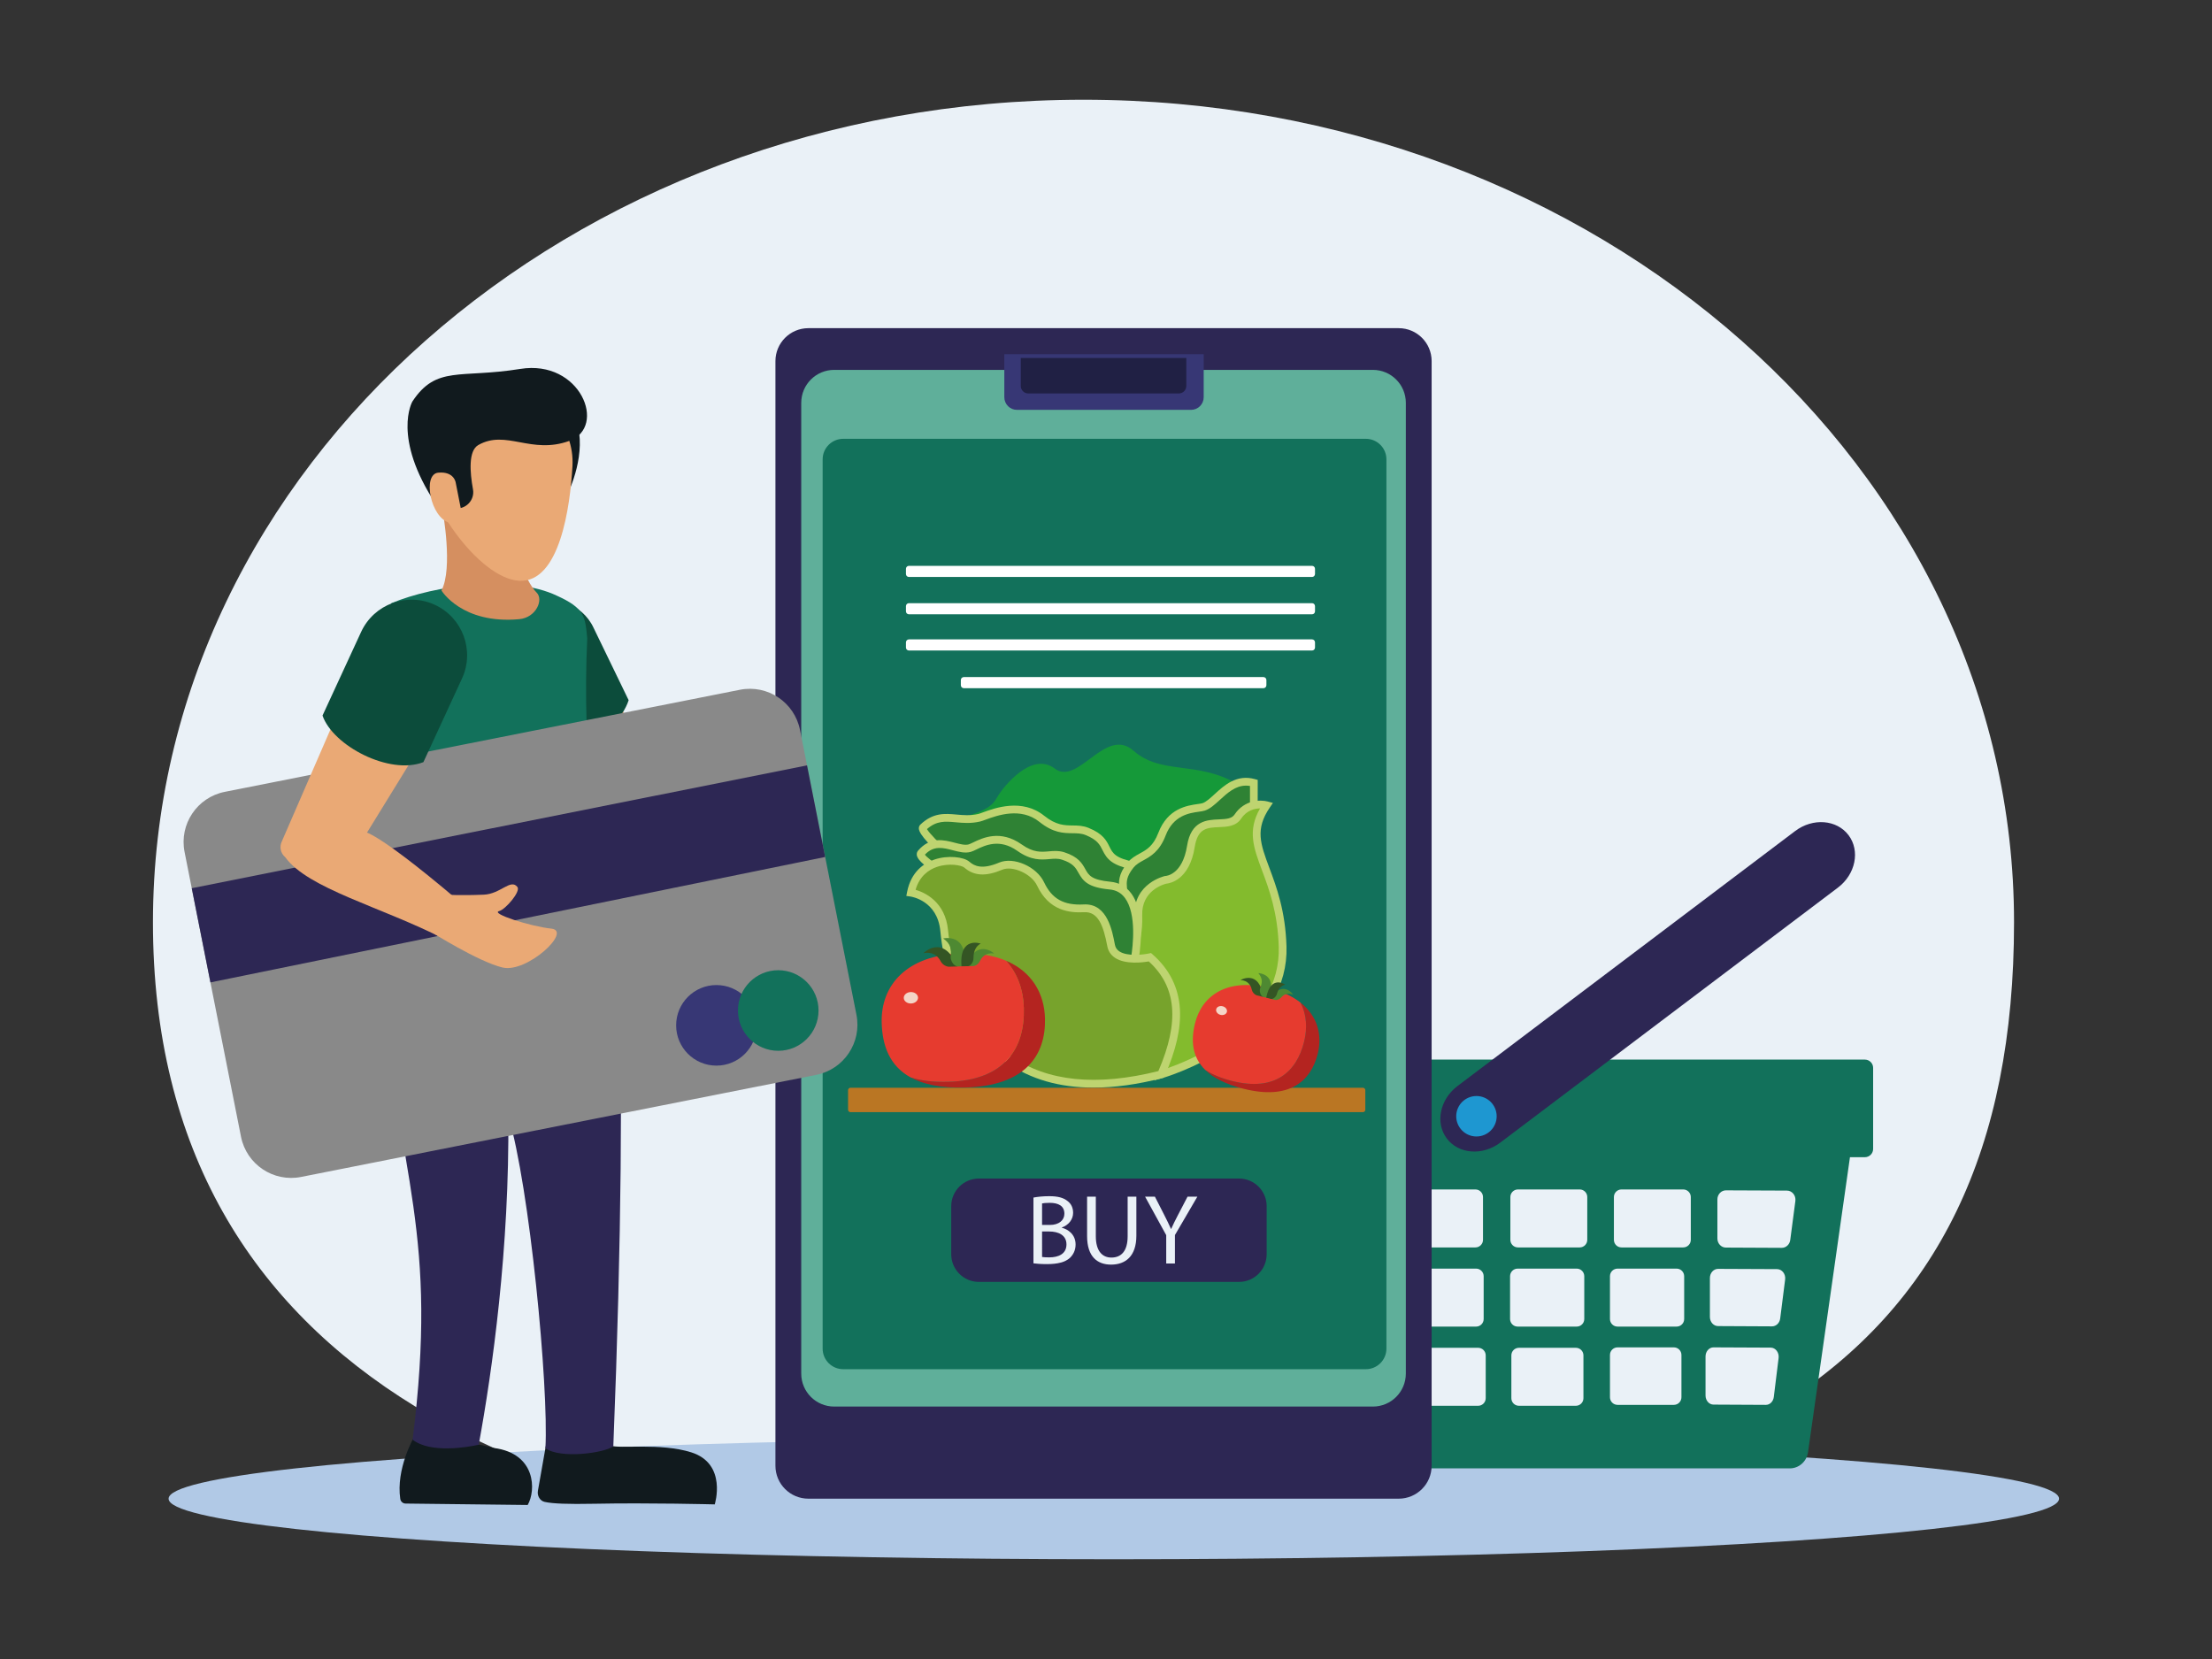 <?xml version="1.0" encoding="utf-8"?>
<!-- Generator: Adobe Illustrator 16.0.0, SVG Export Plug-In . SVG Version: 6.00 Build 0)  -->
<!DOCTYPE svg PUBLIC "-//W3C//DTD SVG 1.1//EN" "http://www.w3.org/Graphics/SVG/1.1/DTD/svg11.dtd">
<svg version="1.1" id="Layer_1" xmlns="http://www.w3.org/2000/svg" xmlns:xlink="http://www.w3.org/1999/xlink" x="0px" y="0px"
	 width="800px" height="600px" viewBox="0 0 800 600" enable-background="new 0 0 800 600" xml:space="preserve">
<rect x="0" y="0" width="800" height="600" fill="#333333" stroke="none"/>
<g>
	<g id="_x2018_îí_x5F_x5F_x5F_18">
		<path fill="#EAF1F7" d="M728.404,333.552c0,164.295-109.992,225.476-344.081,226.396
			C198.456,560.68,55.317,497.846,55.317,333.552S205.993,36.069,391.861,36.069C577.729,36.069,728.404,169.257,728.404,333.552z"
			/>
		<ellipse fill="#B1C9E6" cx="402.828" cy="542.024" rx="341.855" ry="21.906"/>
	</g>
	<path fill="#12715B" d="M542.771,388.44h-1.217H410.986l19.443,136.784c0.477,3.353,3.291,5.838,6.606,5.838h104.519h1.217h104.518
		c3.316,0,6.13-2.485,6.605-5.838L673.34,388.44H542.771z M435.139,448.288l-1.869-14.23c-0.262-1.993,1.18-3.774,3.061-3.784
		l22.265-0.095c1.719-0.008,3.115,1.48,3.115,3.32v14.229c0,1.828-1.382,3.313-3.091,3.322l-20.395,0.097
		C436.672,451.155,435.354,449.933,435.139,448.288z M438.945,476.923l-1.805-14.229c-0.252-1.994,1.139-3.777,2.953-3.785
		l21.479-0.097c1.658-0.006,3.006,1.482,3.006,3.322v14.23c0,1.828-1.332,3.313-2.979,3.319l-19.678,0.099
		C440.426,479.79,439.152,478.567,438.945,476.923z M467.381,504.999c0,1.828-1.293,3.313-2.896,3.32l-19.113,0.098
		c-1.454,0.008-2.69-1.215-2.893-2.859l-1.752-14.229c-0.246-1.994,1.104-3.777,2.867-3.785l20.865-0.096
		c1.61-0.006,2.92,1.481,2.92,3.321L467.381,504.999L467.381,504.999z M471.086,448.407v-15.488c0-1.514,1.227-2.74,2.739-2.74
		h22.332c1.515,0,2.74,1.228,2.74,2.74v15.488c0,1.514-1.227,2.74-2.74,2.74h-22.332
		C472.313,451.147,471.086,449.921,471.086,448.407z M473.627,477.042v-15.488c0-1.514,1.227-2.742,2.739-2.742h21.354
		c1.514,0,2.74,1.229,2.74,2.742v15.488c0,1.514-1.228,2.74-2.74,2.74h-21.354C474.854,479.782,473.627,478.556,473.627,477.042z
		 M502.234,505.677c0,1.515-1.227,2.74-2.74,2.74h-20.586c-1.514,0-2.739-1.227-2.739-2.74v-15.489c0-1.515,1.227-2.74,2.739-2.74
		h20.586c1.515,0,2.74,1.227,2.74,2.74V505.677z M508.532,448.407v-15.488c0-1.514,1.228-2.74,2.74-2.74h22.332
		c1.514,0,2.74,1.228,2.74,2.74v15.488c0,1.514-1.228,2.74-2.74,2.74h-22.332C509.76,451.147,508.532,449.921,508.532,448.407z
		 M509.756,477.042v-15.488c0-1.514,1.227-2.742,2.739-2.742h21.354c1.514,0,2.74,1.229,2.74,2.742v15.488
		c0,1.514-1.228,2.74-2.74,2.74h-21.354C510.982,479.782,509.756,478.556,509.756,477.042z M537.329,505.677
		c0,1.515-1.229,2.74-2.739,2.74h-20.586c-1.515,0-2.74-1.227-2.74-2.74v-15.489c0-1.515,1.227-2.74,2.74-2.74h20.586
		c1.512,0,2.739,1.227,2.739,2.74V505.677z M572.67,505.677c0,1.515-1.228,2.74-2.74,2.74h-20.586c-1.515,0-2.74-1.227-2.74-2.74
		v-15.489c0-1.515,1.227-2.74,2.74-2.74h20.586c1.514,0,2.74,1.227,2.74,2.74V505.677z M572.973,477.042
		c0,1.514-1.228,2.74-2.74,2.74h-21.354c-1.515,0-2.74-1.228-2.74-2.74v-15.488c0-1.514,1.227-2.742,2.74-2.742h21.354
		c1.514,0,2.74,1.229,2.74,2.742V477.042z M574.057,448.407c0,1.514-1.228,2.74-2.74,2.74h-22.334c-1.514,0-2.74-1.228-2.74-2.74
		v-15.488c0-1.514,1.228-2.74,2.74-2.74h22.334c1.514,0,2.74,1.228,2.74,2.74V448.407z M608.115,505.347
		c0,1.515-1.227,2.74-2.739,2.74h-20.367c-1.515,0-2.74-1.227-2.74-2.74v-15.313c0-1.515,1.227-2.74,2.74-2.74h20.367
		c1.514,0,2.739,1.228,2.739,2.74V505.347z M609.104,477.042c0,1.514-1.229,2.74-2.742,2.74h-21.354c-1.515,0-2.74-1.228-2.74-2.74
		v-15.488c0-1.514,1.227-2.742,2.74-2.742h21.354c1.514,0,2.742,1.229,2.742,2.742V477.042z M611.504,448.407
		c0,1.514-1.228,2.74-2.74,2.74H586.43c-1.514,0-2.74-1.228-2.74-2.74v-15.488c0-1.514,1.227-2.74,2.74-2.74h22.334
		c1.514,0,2.74,1.228,2.74,2.74V448.407L611.504,448.407z M643.256,491.142l-1.736,14.111c-0.201,1.631-1.426,2.842-2.869,2.834
		l-18.951-0.096c-1.588-0.008-2.871-1.48-2.871-3.293v-14.109c0-1.826,1.297-3.303,2.896-3.295l20.688,0.094
		C642.159,487.397,643.5,489.165,643.256,491.142z M645.618,462.747l-1.786,14.111c-0.207,1.631-1.47,2.844-2.953,2.836
		l-19.513-0.097c-1.635-0.008-2.955-1.479-2.955-3.295v-14.108c0-1.824,1.336-3.302,2.98-3.293l21.299,0.094
		C644.49,459.003,645.868,460.771,645.618,462.747z M649.32,434.354l-1.854,14.111c-0.216,1.631-1.521,2.842-3.062,2.834
		l-20.223-0.096c-1.695-0.008-3.064-1.48-3.064-3.293v-14.109c0-1.824,1.386-3.303,3.09-3.295l22.076,0.094
		C648.15,430.61,649.579,432.378,649.32,434.354z"/>
	<path fill="#12715B" d="M405.282,418.519H674.45c1.654,0,2.994-1.342,2.994-2.995V386.21c0-1.654-1.34-2.994-2.994-2.994H405.282
		c-1.653,0-2.994,1.34-2.994,2.994v29.313C402.288,417.177,403.629,418.519,405.282,418.519z"/>
	<path fill="#2D2754" d="M523.268,411.761c-4.268-5.651-2.543-14.149,3.852-18.979l122.117-92.221
		c6.396-4.831,15.041-4.165,19.312,1.487c4.268,5.652,2.543,14.15-3.854,18.98l-122.115,92.221
		C536.182,418.079,527.536,417.413,523.268,411.761z"/>
	<circle fill="#1E97D1" cx="533.978" cy="403.708" r="7.315"/>
	<path fill="#2D2754" d="M505.854,542.017H292.363c-6.582,0-11.917-5.336-11.917-11.916V130.604c0-6.581,5.335-11.917,11.917-11.917
		h213.491c6.582,0,11.918,5.336,11.918,11.917v399.497C517.771,536.681,512.436,542.017,505.854,542.017z"/>
	<path fill="#5FAF9A" d="M496.521,508.704H301.696c-6.582,0-11.917-5.336-11.917-11.916V145.689c0-6.581,5.335-11.917,11.917-11.917
		h194.826c6.58,0,11.916,5.336,11.916,11.917v351.099C508.438,503.368,503.102,508.704,496.521,508.704z"/>
	<path fill="#373775" d="M430.76,148.232h-62.962c-2.525,0-4.573-2.047-4.573-4.572v-15.585h72.109v15.585
		C435.334,146.186,433.286,148.232,430.76,148.232z"/>
	<path fill="#202044" d="M426.34,142.292h-54.463c-1.494,0-2.704-1.211-2.704-2.704v-10.121h59.873v10.121
		C429.045,141.081,427.834,142.292,426.34,142.292z"/>
	<path fill="#12715B" d="M493.977,495.188H304.96c-4.109,0-7.441-3.331-7.441-7.44V166.143c0-4.11,3.332-7.441,7.441-7.441h189.016
		c4.109,0,7.441,3.331,7.441,7.441v321.604C501.418,491.856,498.086,495.188,493.977,495.188z"/>
	<path fill="#159939" d="M342.487,307.411c0,0-3.995-9.115,6.377-12.053c10.373-2.936,10.651-5.333,12.358-7.974
		c1.707-2.641,11.813-15.817,20.245-9.414c8.433,6.403,18.349-15.421,28.486-6.467c10.142,8.954,23.011,3.403,37.927,12.232
		c14.918,8.828-12.019,34.267-16.269,41.55c-4.248,7.283-5.748,34.904-6.916,35.18c-1.168,0.277-30.175-6.748-31.907-7.727
		c-1.733-0.979-47.428-34.748-47.428-34.748L342.487,307.411z"/>
	<g>
		<path fill="#2F8234" d="M342.326,309.228c0,0-9.874-8.673-8.477-9.999c6.733-6.382,12.144-1.575,20.305-3.486
			c2.684-0.628,13.875-6.638,22.616,0.378c7.353,5.902,11.486,2.601,16.396,4.59c10.66,4.318,2.781,9.776,17.224,12.465
			s6.41,22.646,6.41,22.646l-13.855,4.198L342.326,309.228z"/>
		<path fill="#BED470" d="M402.811,341.526l-61.277-31.128l-0.134-0.116c-4.123-3.621-9.046-8.41-9.089-10.658
			c-0.01-0.551,0.193-1.054,0.573-1.414c4.626-4.386,8.901-3.994,13.036-3.617c2.47,0.227,5.022,0.459,7.914-0.217
			c0.339-0.08,0.965-0.309,1.689-0.575c4.231-1.551,14.141-5.184,22.124,1.226c4.287,3.441,7.326,3.477,10.266,3.512
			c1.838,0.021,3.737,0.044,5.777,0.871c5.254,2.127,6.479,4.607,7.561,6.795c1.168,2.364,2.09,4.229,9.395,5.591
			c3.781,0.704,6.518,2.554,8.135,5.499c3.986,7.26-0.487,18.572-0.682,19.051l-0.252,0.623L402.811,341.526z M343.12,308.057
			l59.955,30.456l12.648-3.834c0.826-2.342,3.473-10.805,0.594-16.039c-1.209-2.198-3.231-3.534-6.186-4.086
			c-8.063-1.5-9.811-3.892-11.398-7.104c-0.942-1.908-1.833-3.711-6.097-5.438c-1.549-0.629-3.036-0.646-4.758-0.665
			c-3.256-0.039-6.946-0.082-11.988-4.13c-6.75-5.418-15.295-2.285-19.401-0.779c-0.844,0.309-1.511,0.554-2.016,0.672
			c-3.334,0.78-6.243,0.515-8.811,0.279c-3.833-0.35-6.893-0.63-10.409,2.457C336.055,301.325,339.747,305.08,343.12,308.057z"/>
	</g>
	<g>
		<path fill="#2F8234" d="M453.473,292.127v-8.998c-8.848-2.453-13.455,7.132-18.139,8.688c-2.515,0.834-11.285-0.045-15.08,9.863
			c-3.189,8.333-8.313,7.356-11.425,11.251c-6.758,8.457,2.586,9.607-8.159,18.359s7.265,26.961,7.265,26.961l37.967-14.117
			L453.473,292.127z"/>
		<path fill="#BED470" d="M407.575,359.882l-0.637-0.645c-0.475-0.479-11.589-11.83-11.074-21.412
			c0.166-3.074,1.484-5.64,3.919-7.623c5.375-4.379,5.211-6.361,5.002-8.873c-0.186-2.256-0.418-5.064,2.947-9.275
			c1.313-1.643,2.906-2.518,4.445-3.364c2.533-1.392,4.924-2.705,6.764-7.512c3.391-8.853,10.445-9.851,14.236-10.386
			c0.703-0.1,1.369-0.193,1.711-0.308c1.295-0.43,2.791-1.798,4.373-3.247c3.551-3.25,7.971-7.295,14.584-5.461l1.026,0.285
			l-0.014,10.268l-7.688,52.83L407.575,359.882z M450.639,284.134c-3.826,0-6.691,2.623-9.48,5.174
			c-1.809,1.657-3.52,3.222-5.383,3.84c-0.584,0.194-1.299,0.295-2.203,0.424c-3.444,0.486-9.209,1.301-12.008,8.609
			c-2.207,5.768-5.438,7.542-8.033,8.969c-1.418,0.778-2.643,1.45-3.604,2.655c-2.668,3.341-2.511,5.261-2.342,7.293
			c0.288,3.494,0.026,6.349-6.027,11.279c-1.82,1.482-2.765,3.313-2.888,5.594c-0.388,7.162,7.378,16.166,9.651,18.642
			l36.313-13.504l7.436-51.083v-7.772C451.575,284.172,451.1,284.134,450.639,284.134z"/>
	</g>
	<g>
		<path fill="#83BB2D" d="M419.959,388.563c0,0,44.94-12.755,43.92-46.212c-0.879-28.78-16.138-35.979-5.781-51.125
			c0,0-6.484-1.762-10.389,4.072c-3.777,5.646-14.918-2.363-17,10.804c-1.88,11.885-9.121,12.1-9.121,12.1
			s-10.246,2.201-9.898,12.945c0.346,10.743-3.752,16.52-3.752,16.52s-5.225,4.58-1.922,12.607
			C409.316,368.3,426.825,372.991,419.959,388.563z"/>
		<path fill="#BED470" d="M417.471,390.726l1.205-2.729c4.192-9.51-1.545-14.502-7.097-19.33c-2.905-2.527-5.651-4.916-6.862-7.859
			c-3.353-8.147,1.205-13.143,2.143-14.053c0.502-0.787,3.729-6.225,3.428-15.563c-0.381-11.779,10.894-14.339,11.007-14.363
			l0.125-0.025l0.129-0.004c0.231-0.014,6.118-0.447,7.774-10.916c1.443-9.125,7.23-9.367,11.457-9.543
			c2.898-0.12,4.728-0.272,5.765-1.822c3.53-5.276,9.344-5.346,11.924-4.646l1.903,0.518l-1.112,1.629
			c-5.392,7.884-3.424,13.153-0.166,21.882c2.582,6.914,5.797,15.52,6.188,28.407c0.435,14.191-7.244,26.938-22.203,36.863
			c-11.159,7.406-22.268,10.607-22.735,10.74L417.471,390.726z M421.797,319.593c-0.978,0.238-8.996,2.482-8.705,11.508
			c0.356,11.091-3.832,17.125-4.011,17.377l-0.096,0.136l-0.123,0.106c-0.176,0.158-4.406,4.072-1.551,11.019
			c0.959,2.33,3.461,4.506,6.109,6.811c5.237,4.558,11.647,10.131,8.85,19.779c3.961-1.396,11.711-4.479,19.313-9.531
			c14.27-9.49,21.299-21.063,20.893-34.402c-0.379-12.426-3.504-20.791-6.014-27.514c-3.088-8.27-5.382-14.412-0.742-22.509
			c-1.912,0.019-4.789,0.634-6.846,3.707c-1.882,2.812-5.121,2.946-7.979,3.065c-4.313,0.18-7.717,0.321-8.803,7.178
			C430.193,318.345,423.023,319.485,421.797,319.593z"/>
	</g>
	<g>
		<path fill="#2F8234" d="M338.97,314.386c0,0-7.112-4.383-5.868-5.828c5.991-6.956,12.838-0.503,17.597-1.813
			c2.553-0.703,9.355-6.31,18.018-0.183c7.285,5.154,10.999,1.494,15.751,3.003c10.319,3.274,3.191,9.424,16.987,10.727
			c13.798,1.303,8.947,26.451,8.947,26.451l-12.845,5.465L338.97,314.386z"/>
		<path fill="#BED470" d="M397.421,353.788l-0.625-0.404l-58.575-37.811c-2.347-1.447-6.318-4.181-6.642-6.271
			c-0.096-0.614,0.067-1.205,0.459-1.66c4.442-5.157,9.359-3.874,13.312-2.842c1.88,0.49,3.656,0.955,4.978,0.591
			c0.349-0.096,0.952-0.388,1.594-0.695c3.449-1.661,9.869-4.754,17.605,0.722c4.202,2.972,6.92,2.735,9.799,2.485
			c1.751-0.153,3.563-0.312,5.566,0.323c5.138,1.632,6.506,4.095,7.605,6.074c1.224,2.201,2.188,3.941,9.091,4.594
			c3.127,0.296,5.647,1.693,7.493,4.158c5.755,7.681,2.826,23.295,2.697,23.955l-0.141,0.734L397.421,353.788z M334.5,309.103
			c0.634,0.875,2.879,2.652,5.207,4.089l0.024,0.016l57.961,37.416l11.454-4.871c0.49-3.084,2.063-15.186-2.313-21.018
			c-1.369-1.83-3.173-2.824-5.511-3.045c-7.773-0.734-9.579-2.962-11.28-6.027c-0.99-1.783-1.925-3.467-6-4.76
			c-1.471-0.468-2.862-0.347-4.475-0.205c-2.949,0.258-6.622,0.578-11.663-2.989c-6.39-4.521-11.634-1.993-14.767-0.483
			c-0.823,0.396-1.474,0.709-2.067,0.873c-2.046,0.564-4.177,0.008-6.431-0.582C341.076,306.585,337.702,305.703,334.5,309.103z"/>
	</g>
	<g>
		<path fill="#77A32C" d="M415.896,346.2c0,0-12.727,2.789-14.051-4.275c-1.326-7.065-3.342-13.764-9.82-13.418
			c-6.478,0.347-12.152-1.33-15.697-8.84c-2.256-4.779-9.818-8.354-14.421-6.41c-6.403,2.705-9.761,1.613-12.279-0.576
			c-2.521-2.189-17.493-3.434-20.186,10.166c0,0,10.867,1.449,12.04,13.738c1.452,15.215,10.791,69.312,78.478,51.978
			C427.273,371.935,428.366,357.106,415.896,346.2z"/>
		<path fill="#BED470" d="M395.527,393.349c-12.334,0-22.852-3.02-31.43-9.047c-8.273-5.813-14.623-14.334-18.87-25.326
			c-3.313-8.573-4.625-16.836-5.142-22.256c-1.048-10.985-10.435-12.426-10.833-12.481l-1.47-0.205l0.283-1.457
			c1.459-7.379,6.165-10.435,9.855-11.697c4.833-1.654,10.652-0.973,12.626,0.744c1.88,1.633,4.634,2.953,10.813,0.342
			c5.221-2.205,13.565,1.447,16.235,7.104c2.841,6.02,7.131,8.422,14.354,8.039c0.188-0.011,0.377-0.017,0.56-0.017
			c7.981,0,9.753,9.445,10.714,14.574c0.195,1.037,0.721,1.828,1.606,2.416c2.882,1.91,8.746,1.188,10.765,0.748l0.69-0.148
			l0.533,0.463c6.178,5.404,9.519,12.14,9.928,20.021c0.357,6.891-1.44,14.729-5.504,23.963l-0.274,0.625l-0.66,0.17
			C411.381,392.206,403.109,393.349,395.527,393.349z M331.134,321.808c3.26,0.957,10.755,4.269,11.745,14.646
			c0.907,9.512,4.949,32.988,22.831,45.553c13.021,9.148,30.932,10.953,53.236,5.365c7.699-17.85,6.599-30.486-3.469-39.66
			c-2.133,0.371-8.445,1.193-12.193-1.287c-1.532-1.016-2.481-2.44-2.818-4.24c-1.418-7.559-3.384-12.536-8.366-12.272
			c-5.23,0.279-12.687-0.418-17.041-9.646c-1.99-4.215-8.822-7.313-12.604-5.715c-5.966,2.521-10.205,2.271-13.747-0.811
			c-0.86-0.746-5.385-1.744-9.875-0.205C336.065,314.481,332.591,316.688,331.134,321.808z"/>
	</g>
	<path fill="#BA7623" d="M492.913,402.228H307.589c-0.483,0-0.875-0.393-0.875-0.875v-7.075c0-0.482,0.392-0.875,0.875-0.875
		h185.324c0.482,0,0.875,0.393,0.875,0.875v7.075C493.788,401.835,493.396,402.228,492.913,402.228z"/>
	<path fill="#B42420" d="M363.785,347.429c4.189,4.492,6.337,10.543,6.506,17.238c0.36,14.291-6.72,26.063-27.454,26.586
		c-5.412,0.137-9.875-0.447-13.538-1.617c4.583,2.527,10.97,3.91,19.716,3.689c21.787-0.551,29.259-11.607,28.92-25.004
		C377.706,359.181,373.062,351.333,363.785,347.429z"/>
	<path fill="#E63B2F" d="M370.292,364.667c-0.169-6.695-2.316-12.746-6.506-17.238c-4.32-1.815-9.644-2.778-15.995-2.619
		c-19.975,0.505-29.258,11.605-28.92,25.005c0.211,8.346,2.855,15.646,10.43,19.821c3.663,1.17,8.126,1.754,13.538,1.617
		C363.573,390.729,370.653,378.958,370.292,364.667z"/>
	<path fill="#345524" d="M340.194,347.622c-0.832-1.59-2.618-3.584-6.229-2.889c0,0,7.145-7.296,12.297,4.799l-3.166,0.094
		C341.853,349.489,340.774,348.731,340.194,347.622z"/>
	<path fill="#4E8932" d="M343.827,345.989c0.247-2.492,0.193-4.576-2.723-6.584c0,0,9.132-2.201,7.588,10.028l-2.431,0.099
		C344.768,349.282,343.704,347.233,343.827,345.989z"/>
	<path fill="#4E8932" d="M354.441,347.538c0.634-1.373,2.054-3.129,5.122-2.697c0,0-6.356-5.799-10.181,4.605l2.682-0.047
		C353.105,349.231,354,348.497,354.441,347.538z"/>
	<path fill="#345524" d="M352.056,346.681c0.006-1.514,0.273-4.211,2.62-5.407c0,0-7.792-2.853-6.954,8.2l2.435-0.039
		C351.274,349.188,352.053,347.735,352.056,346.681z"/>
	
		<ellipse transform="matrix(-0.025 -1 1 -0.025 -23.126 699.044)" fill="#F4D5C7" cx="329.165" cy="360.794" rx="2.07" ry="2.579"/>
	<path fill="#B42420" d="M470.344,362.604c2.196,4.218,2.549,9.175,1.291,14.203c-2.685,10.734-10.396,18.054-25.974,14.158
		c-4.063-1.018-7.272-2.375-9.764-4.004c2.896,2.832,7.375,5.184,13.945,6.826c16.362,4.092,24.223-2.611,26.737-12.676
		C478.299,374.245,476.456,367.433,470.344,362.604z"/>
	<path fill="#E63B2F" d="M471.635,376.808c1.258-5.028,0.906-9.985-1.291-14.202c-2.847-2.248-6.617-4.068-11.39-5.261
		c-15.004-3.752-24.225,2.611-26.739,12.674c-1.568,6.271-1.104,12.263,3.684,16.943c2.49,1.629,5.699,2.986,9.764,4.004
		C461.238,394.86,468.95,387.542,471.635,376.808z"/>
	<path fill="#345524" d="M452.706,357.872c-0.293-1.357-1.213-3.215-4.051-3.441c0,0,6.838-3.965,8.183,6.121l-2.382-0.586
		C453.559,359.608,452.909,358.819,452.706,357.872z"/>
	<path fill="#4E8932" d="M455.754,357.405c0.698-1.81,1.092-3.373-0.67-5.476c0,0,7.268,0.246,3.588,9.052l-1.834-0.431
		C455.775,360.056,455.404,358.31,455.754,357.405z"/>
	<path fill="#4E8932" d="M463.352,360.755c0.756-0.895,2.178-1.91,4.379-0.953c0,0-3.545-5.641-8.547,1.33l2.01,0.521
		C462.006,361.741,462.823,361.378,463.352,360.755z"/>
	<path fill="#345524" d="M461.75,359.622c0.315-1.129,1.073-3.084,3.071-3.492c0,0-5.225-3.738-6.883,4.68l1.824,0.474
		C460.648,361.329,461.529,360.407,461.75,359.622z"/>
	
		<ellipse transform="matrix(0.243 -0.97 0.97 0.243 -19.977 705.177)" fill="#F4D5C7" cx="441.736" cy="365.386" rx="1.603" ry="1.997"/>
	<path fill="#2D2754" d="M448.104,463.618h-94.076c-5.523,0-10.002-4.479-10.002-10.002v-17.377c0-5.523,4.479-10.002,10.002-10.002
		h94.076c5.523,0,10.002,4.479,10.002,10.002v17.377C458.105,459.14,453.627,463.618,448.104,463.618z"/>
	<g id="_x201C_åêñò_x5F_x5F_x5F_17_x5F_1_x5F_">
		<path fill="#EAF1F7" d="M373.761,433.12c1.363-0.287,3.514-0.502,5.702-0.502c3.12,0,5.128,0.537,6.635,1.756
			c1.255,0.934,2.008,2.367,2.008,4.268c0,2.332-1.542,4.375-4.088,5.31v0.072c2.295,0.571,4.984,2.473,4.984,6.059
			c0,2.08-0.825,3.658-2.044,4.842c-1.687,1.543-4.411,2.26-8.355,2.26c-2.151,0-3.801-0.145-4.841-0.286L373.761,433.12
			L373.761,433.12z M376.88,443.017h2.833c3.3,0,5.236-1.721,5.236-4.051c0-2.834-2.151-3.944-5.308-3.944
			c-1.435,0-2.259,0.106-2.762,0.215V443.017z M376.88,454.601c0.609,0.107,1.506,0.144,2.618,0.144
			c3.228,0,6.204-1.185,6.204-4.697c0-3.299-2.833-4.662-6.24-4.662h-2.582V454.601L376.88,454.601z"/>
		<path fill="#EAF1F7" d="M396.318,432.798v14.31c0,5.414,2.402,7.709,5.629,7.709c3.586,0,5.881-2.367,5.881-7.709v-14.31h3.156
			v14.092c0,7.425-3.908,10.474-9.145,10.474c-4.948,0-8.678-2.834-8.678-10.328v-14.236L396.318,432.798L396.318,432.798z"/>
		<path fill="#EAF1F7" d="M421.779,456.968v-10.256l-7.639-13.914h3.551l3.406,6.67c0.934,1.828,1.649,3.299,2.401,4.984h0.072
			c0.683-1.578,1.506-3.156,2.438-4.984l3.479-6.67h3.549l-8.104,13.877v10.293H421.779z"/>
	</g>
	<path fill="#FFFFFF" d="M474.512,235.27H328.725c-0.595,0-1.078-0.482-1.078-1.077v-1.872c0-0.595,0.482-1.077,1.078-1.077h145.787
		c0.596,0,1.078,0.482,1.078,1.077v1.872C475.59,234.787,475.107,235.27,474.512,235.27z"/>
	<path fill="#FFFFFF" d="M474.512,222.172H328.725c-0.595,0-1.078-0.482-1.078-1.077v-1.872c0-0.595,0.482-1.077,1.078-1.077
		h145.787c0.596,0,1.078,0.482,1.078,1.077v1.872C475.59,221.689,475.107,222.172,474.512,222.172z"/>
	<path fill="#FFFFFF" d="M474.512,208.671H328.725c-0.595,0-1.078-0.482-1.078-1.077v-1.872c0-0.595,0.482-1.077,1.078-1.077
		h145.787c0.596,0,1.078,0.482,1.078,1.077v1.872C475.59,208.188,475.107,208.671,474.512,208.671z"/>
	<path fill="#FFFFFF" d="M456.932,248.896H348.58c-0.596,0-1.078-0.482-1.078-1.078v-1.872c0-0.595,0.481-1.077,1.078-1.077h108.352
		c0.596,0,1.078,0.482,1.078,1.077v1.872C458.01,248.413,457.527,248.896,456.932,248.896z"/>
	<path fill="#111A1E" d="M210.063,517.81l-12.665,5.152l-2.854,16.201c-0.326,1.854,0.768,3.647,2.456,4.021
		c2.893,0.638,8.301,0.859,18,0.668c19.687-0.387,43.497,0.229,43.497,0.229s4.627-14.695-8.517-18.83
		c-11.162-3.512-26.281-1.156-29.082-2.455L210.063,517.81z"/>
	<path fill="#111A1E" d="M149.637,519.921c0,0-6.5,11.359-4.871,22.183c0.145,0.952,0.946,1.668,1.91,1.678l44.169,0.514
		c3.019-5.199,3.096-18.615-12.202-20.609l-4.648-1.092L149.637,519.921z"/>
	<path fill="#EAA975" d="M221.602,248.604l8.381,19.428c0.45,1.043,1.575,1.621,2.686,1.38l49.237-10.707l0.527,13.072
		l-57.846,27.899c-1.994,0.808-4.282,0.152-5.546-1.59l-25.774-35.541L221.602,248.604z"/>
	<path fill="#2D2754" d="M180.072,340.226c-5.234,0-43.728,9.263-43.728,9.263c8.519,77.735,22.221,96.455,12.888,171.19
		c6.417,5.054,19.963,2.724,23.908,1.82c4.89-26.629,11.188-71.244,10.688-118.875c7.679,25.18,14.676,98.119,13.428,120.146
		c5.41,3.962,21.607,1.701,24.561-0.727c3.056-76.588,3.342-133.367,1.983-173.557L180.072,340.226z"/>
	<path fill="#0C4C3B" d="M190.496,219.924c-9.165,5.457-13.181,17.16-8.968,26.14L194.168,273
		c9.755,2.817,29.256-7.581,33.19-19.764l-12.685-26.179C210.462,218.079,199.662,214.466,190.496,219.924z"/>
	<path fill="#12715B" d="M136.344,349.487c21.875,11.194,78.358,9.004,87.455,0c-8.779-38.488-13.298-77.877-11.415-118.624
		c-0.757-7.865-0.876-10.836-10.938-15.402c-15.912-7.618-44.03-3.916-59.942,2.71c0,0-2.215,15.166-2.591,23.39
		C140.733,282.509,142.091,312.075,136.344,349.487z"/>
	<path fill="#898989" d="M295.197,388.743l-186.298,36.914c-10.021,1.985-19.753-4.527-21.738-14.549L66.753,308.12
		c-1.986-10.021,4.527-19.754,14.549-21.739L267.6,249.466c10.021-1.985,19.754,4.528,21.74,14.55l20.407,102.987
		C311.732,377.024,305.218,386.757,295.197,388.743z"/>
	<polygon fill="#2D2754" points="69.352,321.237 76.102,355.302 298.437,309.931 291.875,276.812 	"/>
	<path fill="#EAA975" d="M159.522,257.621L132.6,301.338c-2.312-0.376-0.743-4.49,33.739,24.868l-5.628,13.41
		c-23.135-11.769-49.313-18.191-57.576-29.623c-1.662-1.396-2.16-3.742-1.206-5.688l25.309-58.279L159.522,257.621z"/>
	<path fill="#111A1E" d="M204.454,156.601v23.748c0,0,6.563-11.969,5.018-23.748C207.927,144.822,204.454,156.601,204.454,156.601z"
		/>
	<path fill="#0C4C3B" d="M157.264,218.737c-10.077-4.651-22.017-0.253-26.667,9.823l-13.954,30.23
		c3.754,10.911,24.214,21.646,36.491,16.844l13.953-30.23C171.739,235.328,167.34,223.389,157.264,218.737z"/>
	<path fill="#D58F60" d="M160.135,185.037c0,0,3.758,20.464-0.465,28.526c0,0,7.366,12.253,28.097,10.373
		c6.191-0.562,8.917-7.13,6.28-9.663c-2.636-2.532-8.319-13.59-6.535-16.795C189.295,194.274,160.135,185.037,160.135,185.037z"/>
	<path fill="#EAA975" d="M207.039,168.62c-0.82,14.441-4.54,42.259-19.29,41.421s-34.943-30.013-34.124-44.454
		c0.818-14.441,13.441-25.47,28.191-24.632C196.566,141.793,207.858,154.179,207.039,168.62z"/>
	<path fill="#111A1E" d="M164.435,183.825L164.435,183.825c3.974,0.563,7.346-2.925,6.624-6.872
		c-1.128-6.162-1.708-13.931,1.921-15.996c10.062-5.726,19.104,3.53,32.922-1.502c13.819-5.032,4.06-29.546-17.746-26.027
		c-21.804,3.518-30.317-1.352-39.007,11.779c0,0-7.53,12.938,8.501,37.11L164.435,183.825z"/>
	<path fill="#EAA975" d="M164.816,174.553c0,0-0.546-4.147-6.331-3.602c-5.784,0.545-2.838,16.372,4.148,18.118
		c6.986,1.747,5.003-0.202,5.003-0.202L164.816,174.553z"/>
	<path fill="#EAA975" d="M154.761,322.769l6.697,0.802c0,0,4.651,0.364,13.516,0c6.096-0.252,9.731-5.929,12.164-2.765
		c1.249,1.625-4.324,8.117-6.604,8.693c-3.335,0.84,11.184,5.533,18.868,6.352c7.686,0.816-8.83,16.188-17.659,14.063
		c-8.83-2.127-25.912-12.937-25.912-12.937L154.761,322.769z"/>
	<circle fill="#373775" cx="259.104" cy="370.827" r="14.572"/>
	<circle fill="#12715B" cx="281.464" cy="365.464" r="14.572"/>
</g>
</svg>
